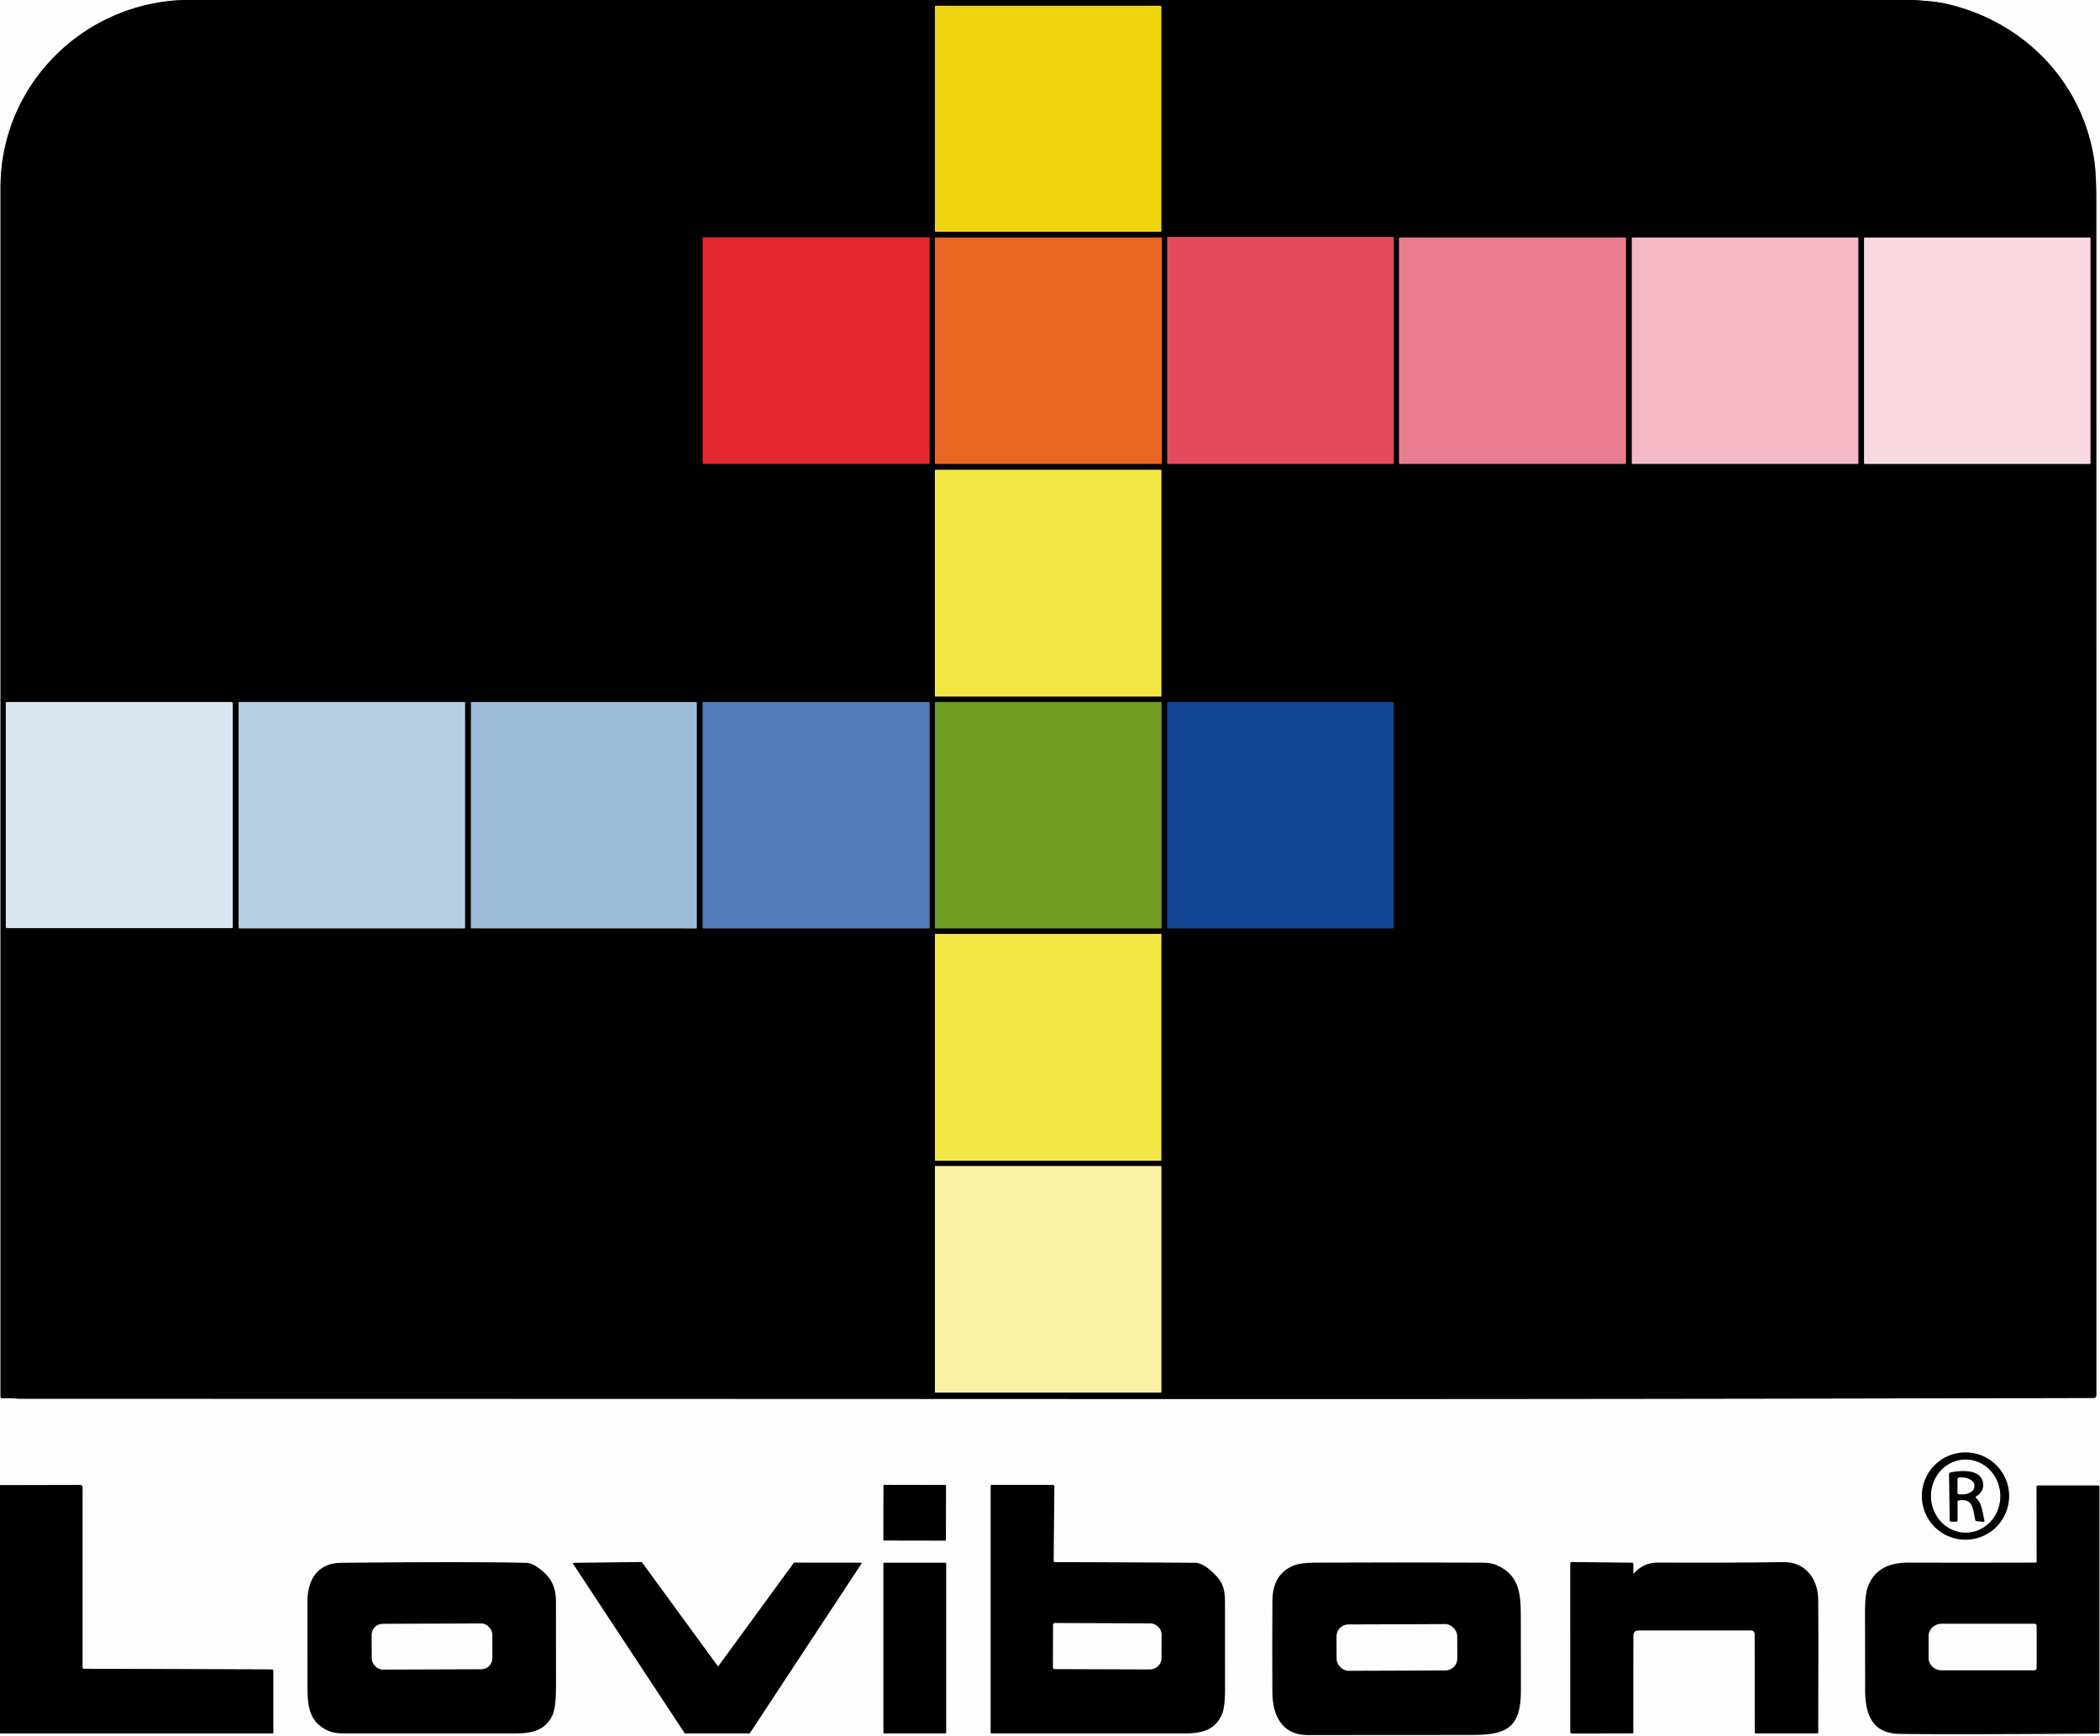 <svg xmlns="http://www.w3.org/2000/svg" viewBox="0.00 0.00 999.00 826.00"><rect x="0.00" y="0.00" width="999.00" height="826.00" fill="#333333" stroke="none"/><g stroke-width="2.00" fill="none" stroke-linecap="butt"><path stroke="#7f7f7f" d="  M 87.31 0.00  C 39.29 1.63 0.25 40.64 0.25 89.25  Q 0.25 376.98 0.25 664.54  A 0.75 0.75 0.0 0 0 1.05 665.29  C 4.25 665.09 7.87 665.50 10.66 665.50  Q 281.55 665.52 552.44 665.63  Q 774.63 665.71 996.02 665.13  A 1.24 1.24 0.0 0 0 997.25 663.89  Q 997.26 380.12 997.24 96.57  Q 997.24 83.10 996.31 76.62  C 990.86 38.85 962.43 9.91 925.51 1.73  C 920.70 0.67 915.37 0.37 910.31 0.00"></path><path stroke="#7f7f7f" d="  M 0.00 824.75  L 129.50 824.74  Q 130.00 824.74 130.00 824.24  L 130.00 795.07  Q 130.00 794.32 129.26 794.32  L 39.83 793.98  Q 39.25 793.97 39.25 793.39  L 39.25 707.72  Q 39.25 706.55 38.08 706.55  L 0.00 706.64"></path></g><g><path fill="#fdfdfd" d="  M 0.00 0.00  L 87.31 0.00  C 39.29 1.63 0.25 40.64 0.25 89.25  Q 0.25 376.98 0.25 664.54  A 0.75 0.75 0.0 0 0 1.05 665.29  C 4.25 665.09 7.87 665.50 10.66 665.50  Q 281.55 665.52 552.44 665.63  Q 774.63 665.71 996.02 665.13  A 1.24 1.24 0.0 0 0 997.25 663.89  Q 997.26 380.12 997.24 96.57  Q 997.24 83.10 996.31 76.62  C 990.86 38.85 962.43 9.91 925.51 1.73  C 920.70 0.67 915.37 0.37 910.31 0.00  L 999.00 0.00  L 999.00 826.00  L 0.00 826.00  L 0.00 824.75  L 129.50 824.74  Q 130.00 824.74 130.00 824.24  L 130.00 795.07  Q 130.00 794.32 129.26 794.32  L 39.83 793.98  Q 39.25 793.97 39.25 793.39  L 39.25 707.72  Q 39.25 706.55 38.08 706.55  L 0.00 706.64  L 0.00 0.00  Z"></path><path fill="#000000" d="  M 87.31 0.00  L 910.31 0.00  C 915.37 0.37 920.70 0.67 925.51 1.73  C 962.43 9.91 990.86 38.85 996.31 76.62  Q 997.24 83.10 997.24 96.57  Q 997.26 380.12 997.25 663.89  A 1.24 1.24 0.0 0 1 996.02 665.13  Q 774.63 665.71 552.44 665.63  Q 281.55 665.52 10.66 665.50  C 7.87 665.50 4.25 665.09 1.05 665.29  A 0.75 0.75 0.0 0 1 0.25 664.54  Q 0.25 376.98 0.25 89.25  C 0.25 40.64 39.29 1.63 87.31 0.00  Z"></path><path fill="#000000" d="  M 0.00 824.75  L 0.00 706.64  L 38.08 706.55  Q 39.25 706.55 39.25 707.72  L 39.25 793.39  Q 39.25 793.97 39.83 793.98  L 129.26 794.32  Q 130.00 794.32 130.00 795.07  L 130.00 824.24  Q 130.00 824.74 129.50 824.74  L 0.00 824.75  Z"></path></g><g><rect fill="#efd510" x="444.75" y="2.75" width="107.76" height="107.50" rx="0.26"></rect><rect fill="#e3282f" x="334.25" y="112.90" width="108.00" height="107.84" rx="0.48"></rect><rect fill="#ea6522" x="444.75" y="112.99" width="108.00" height="107.76" rx="0.27"></rect><rect fill="#e64a5f" x="555.25" y="112.75" width="107.76" height="108.00" rx="0.27"></rect><rect fill="#eb7d90" x="665.52" y="113.01" width="107.98" height="107.74" rx="0.26"></rect><rect fill="#f5b8c7" x="776.26" y="113.01" width="107.80" height="107.74" rx="0.32"></rect><rect fill="#f8d9e1" x="886.75" y="113.00" width="107.74" height="107.76" rx="0.45"></rect><rect fill="#f4e744" x="444.75" y="223.50" width="107.76" height="107.94" rx="0.27"></rect><rect fill="#709c23" x="444.75" y="333.99" width="107.84" height="107.76" rx="0.26"></rect><rect fill="#dae7f0" x="2.75" y="334.01" width="107.98" height="107.60" rx="0.58"></rect><rect fill="#b8cee3" x="113.50" y="334.00" width="107.76" height="107.74" rx="0.27"></rect><path fill="#9dbad8" d="  M 223.97 441.36  L 224.01 334.37  A 0.37 0.37 0.0 0 1 224.38 334.00  L 331.13 334.00  A 0.37 0.37 0.0 0 1 331.50 334.37  L 331.50 441.39  A 0.37 0.37 0.0 0 1 331.13 441.76  L 224.34 441.73  A 0.37 0.37 0.0 0 1 223.97 441.36  Z"></path><rect fill="#527cb8" x="334.25" y="334.00" width="108.00" height="107.74" rx="0.27"></rect><rect fill="#134694" x="555.26" y="334.00" width="107.74" height="107.76" rx="0.57"></rect><rect fill="#f4e744" x="444.76" y="444.33" width="107.74" height="107.92" rx="0.27"></rect><rect fill="#f9f1a6" x="444.75" y="554.78" width="107.76" height="107.80" rx="0.26"></rect><path fill="#000000" d="  M 955.78 711.81  A 20.77 20.77 0.0 0 1 935.01 732.58  A 20.77 20.77 0.0 0 1 914.24 711.81  A 20.77 20.77 0.0 0 1 935.01 691.04  A 20.77 20.77 0.0 0 1 955.78 711.81  Z"></path><rect fill="#000000" x="-14.88" y="-13.25" transform="translate(435.13,719.75) rotate(0.1)" width="29.76" height="26.50" rx="0.28"></rect><path fill="#000000" d="  M 575.56 746.94  C 581.00 751.62 582.73 754.62 582.74 762.19  Q 582.75 783.14 582.76 804.06  Q 582.76 812.29 581.27 815.72  C 578.02 823.17 571.71 824.74 563.60 824.74  Q 517.67 824.76 471.75 824.75  A 0.51 0.50 90.0 0 1 471.25 824.24  L 471.25 707.00  A 0.50 0.50 0.0 0 1 471.75 706.50  L 500.79 706.50  Q 501.59 706.50 501.58 707.29  L 501.24 742.58  A 0.66 0.66 0.0 0 0 501.89 743.24  Q 535.95 743.32 568.50 743.56  Q 571.67 743.58 575.56 746.94  Z"></path><path fill="#000000" d="  M 968.86 742.98  L 968.80 707.35  A 0.60 0.60 0.0 0 1 969.40 706.75  L 998.00 706.75  Q 998.75 706.75 998.75 707.50  L 998.75 824.24  Q 998.75 824.83 998.17 824.83  Q 924.79 825.30 903.58 824.96  C 890.42 824.75 887.28 815.35 887.27 803.94  Q 887.26 785.46 887.22 766.94  Q 887.21 758.47 888.66 754.73  C 891.95 746.32 899.10 743.45 907.95 743.48  Q 938.16 743.56 968.38 743.47  Q 968.86 743.47 968.86 742.98  Z"></path><path fill="#000000" d="  M 255.50 745.52  C 261.55 749.74 264.45 754.19 264.47 761.84  Q 264.52 782.11 264.50 802.38  Q 264.50 812.29 262.90 815.88  C 259.68 823.09 253.40 824.74 245.50 824.74  Q 204.51 824.76 163.53 824.75  Q 158.95 824.75 156.17 823.50  C 147.46 819.58 146.29 812.56 146.27 803.05  Q 146.22 782.66 146.24 762.25  C 146.25 751.66 150.90 743.68 162.33 743.56  Q 224.72 742.93 250.44 743.59  Q 252.81 743.65 255.50 745.52  Z"></path><path fill="#000000" d="  M 341.87 792.54  L 377.60 743.62  A 0.34 0.34 0.0 0 1 377.87 743.48  L 409.50 743.49  A 0.34 0.34 0.0 0 1 409.78 744.02  L 356.74 824.60  A 0.34 0.34 0.0 0 1 356.46 824.75  L 325.95 824.75  A 0.34 0.34 0.0 0 1 325.67 824.60  L 272.66 744.10  A 0.34 0.34 0.0 0 1 272.94 743.57  L 305.12 743.19  A 0.34 0.34 0.0 0 1 305.40 743.33  L 341.33 792.54  A 0.34 0.34 0.0 0 0 341.87 792.54  Z"></path><path fill="#000000" d="  M 622.00 825.52  C 609.80 825.51 605.35 816.04 605.29 805.37  Q 605.16 783.44 605.31 761.51  Q 605.39 748.99 615.34 744.91  Q 618.73 743.52 625.35 743.49  Q 665.47 743.31 705.57 743.50  Q 709.50 743.52 712.12 744.72  C 722.36 749.37 723.45 757.48 723.47 768.67  Q 723.51 786.50 723.52 804.35  C 723.52 821.47 717.27 825.45 700.98 825.47  Q 661.50 825.54 622.00 825.52  Z"></path><path fill="#000000" d="  M 777.43 748.41  Q 781.98 743.42 788.76 743.46  Q 822.26 743.63 848.53 743.24  C 858.70 743.09 864.83 751.10 864.94 760.95  Q 865.13 777.87 864.95 824.27  Q 864.95 824.75 864.48 824.75  L 835.25 824.75  Q 834.76 824.75 834.76 824.25  L 834.73 777.74  Q 834.73 775.75 832.74 775.75  L 779.54 775.75  Q 777.02 775.75 777.02 778.27  L 776.99 824.25  Q 776.99 824.73 776.50 824.73  L 747.77 824.79  Q 747.00 824.79 747.00 824.02  L 746.99 743.85  Q 746.99 743.19 747.65 743.20  L 776.39 743.51  Q 777.00 743.52 777.00 744.14  L 777.00 748.24  Q 777.00 748.88 777.43 748.41  Z"></path><rect fill="#000000" x="420.25" y="743.51" width="29.86" height="81.24" rx="0.26"></rect></g><g><path fill="#fdfdfd" d="  M 935.545 729.214  A 17.39 16.49 88.5 0 1 918.606 712.262  A 17.39 16.49 88.5 0 1 934.635 694.446  A 17.39 16.49 88.5 0 1 951.574 711.398  A 17.39 16.49 88.5 0 1 935.545 729.214  Z"></path><path fill="#fdfdfd" d="  M 500.95 773.11  A 0.90 0.90 0.0 0 1 501.85 772.21  L 546.92 772.37  A 5.69 5.38 0.2 0 1 552.59 777.77  L 552.55 788.95  A 5.69 5.38 0.2 0 1 546.84 794.31  L 501.77 794.15  A 0.90 0.90 0.0 0 1 500.88 793.25  L 500.95 773.11  Z"></path><rect fill="#fdfdfd" x="-28.71" y="-10.90" transform="translate(205.52,783.40) rotate(-0.2)" width="57.42" height="21.80" rx="5.28"></rect><rect fill="#fdfdfd" x="-28.72" y="-11.03" transform="translate(664.53,783.84) rotate(-0.2)" width="57.44" height="22.06" rx="5.67"></rect><path fill="#fdfdfd" d="  M 968.87 793.65  A 1.07 1.07 0.0 0 1 967.80 794.72  L 923.72 794.72  A 6.27 5.93 -0.0 0 1 917.45 788.79  L 917.45 778.49  A 6.27 5.93 0.0 0 1 923.72 772.56  L 967.80 772.56  A 1.07 1.07 0.0 0 1 968.87 773.63  L 968.87 793.65  Z"></path></g><path fill="#000000" d="  M 931.25 714.45  L 931.25 723.38  Q 931.25 724.01 930.62 724.01  L 928.15 723.98  Q 927.50 723.98 927.49 723.33  L 927.19 701.51  A 0.98 0.98 0.0 0 1 927.98 700.54  C 932.64 699.64 942.36 698.74 943.34 705.56  Q 943.93 709.68 940.07 711.96  Q 939.56 712.26 940.00 712.66  C 943.03 715.41 943.00 719.61 944.01 723.39  Q 944.21 724.14 943.44 724.06  L 940.32 723.74  Q 939.78 723.69 939.65 723.16  C 938.49 718.36 938.92 712.66 931.68 713.93  Q 931.25 714.01 931.25 714.45  Z"></path><path fill="#fdfdfd" d="  M 931.24 703.83  A 0.87 0.87 0.0 0 1 932.12 702.97  L 933.42 702.98  A 5.87 3.76 0.6 0 1 939.25 706.80  L 939.25 707.32  A 5.87 3.76 0.6 0 1 933.34 711.02  L 932.04 711.01  A 0.87 0.87 0.0 0 1 931.18 710.13  L 931.24 703.83  Z"></path></svg>